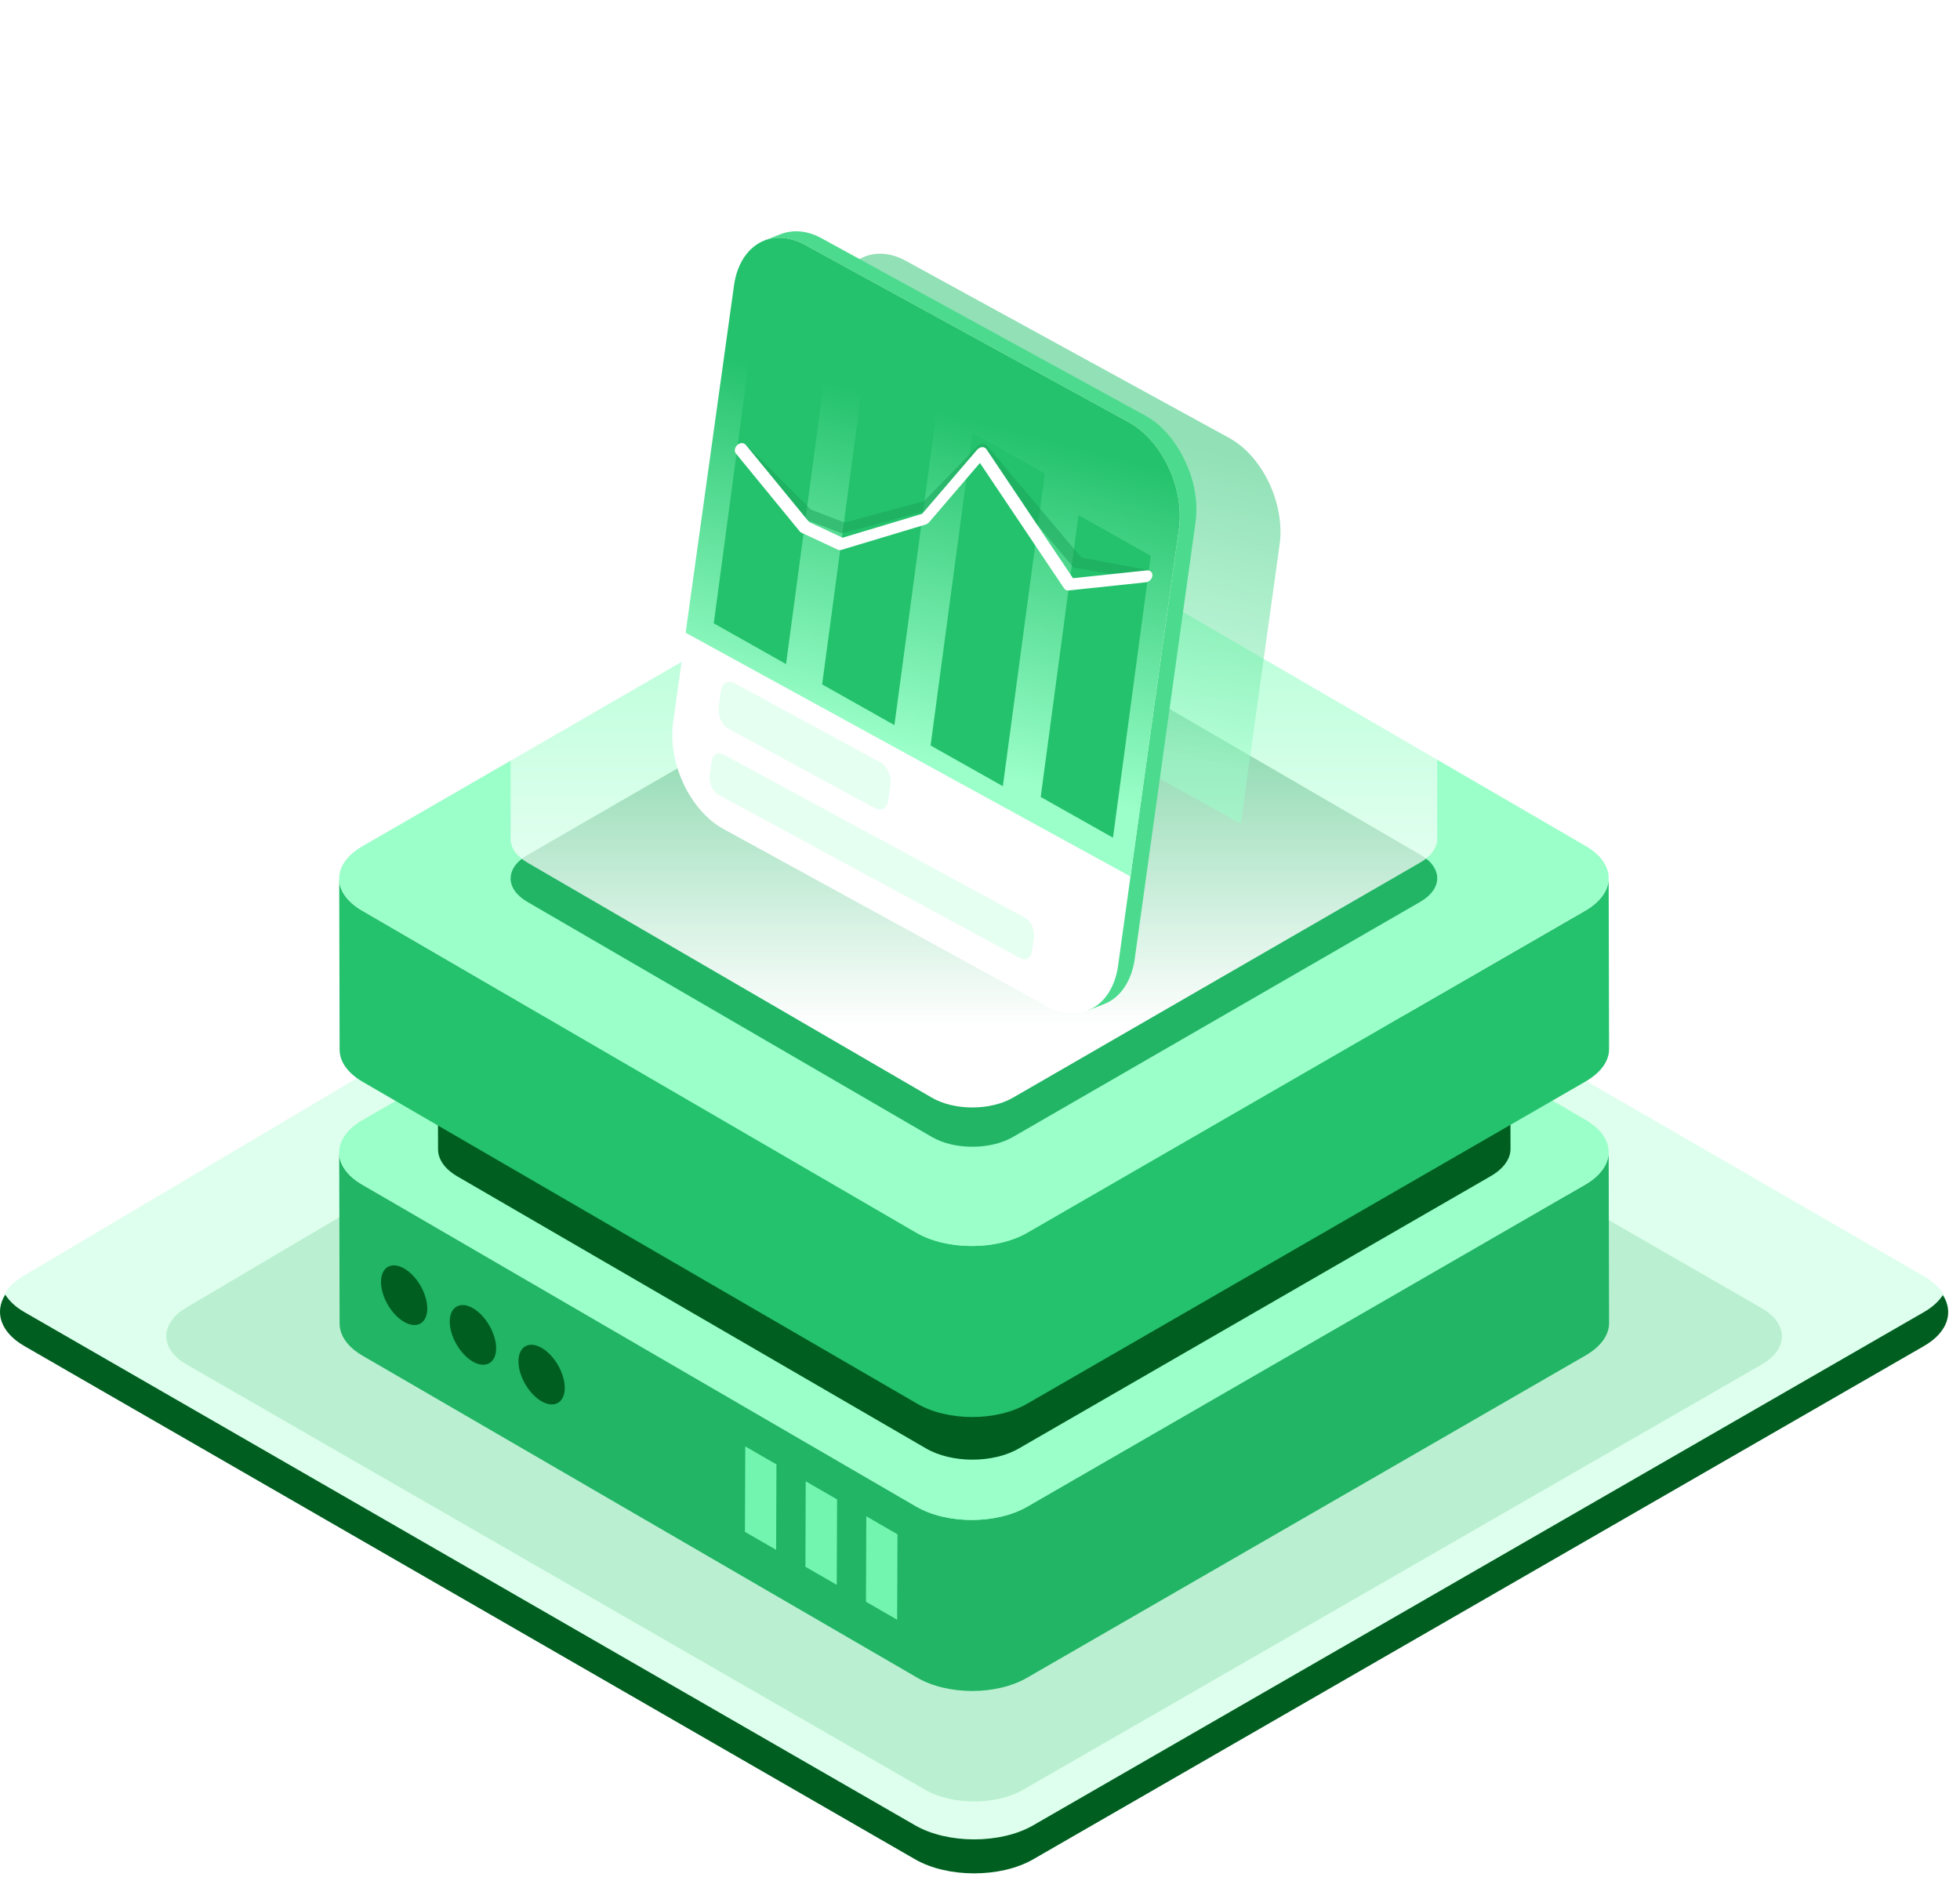 <svg width="141" height="135" viewBox="0 0 141 135" fill="none" xmlns="http://www.w3.org/2000/svg">
<path d="M64.942 54.274C67.259 52.902 71.061 52.88 73.394 54.226L138.401 91.804C140.734 93.153 140.734 95.358 138.401 96.705L74.321 133.749C71.99 135.096 68.172 135.096 65.84 133.749L1.757 96.705C-0.576 95.358 -0.587 93.131 1.73 91.757L64.942 54.274Z" fill="#DEFFED"/>
<path d="M138.408 94.383L74.32 131.307C71.99 132.652 68.171 132.652 65.838 131.307L1.749 94.383C1.119 94.02 0.671 93.591 0.381 93.133C-0.416 94.381 0.036 95.841 1.749 96.826L65.838 133.752C68.171 135.095 71.987 135.095 74.32 133.752L138.41 96.826C140.122 95.841 140.566 94.395 139.765 93.162C139.472 93.609 139.029 94.026 138.408 94.383Z" fill="#005F20"/>
<g opacity="0.3">
<g filter="url(#filter0_i_5052_24474)">
<path d="M65.818 59.104C67.74 57.971 70.893 57.952 72.828 59.065L126.739 90.105C128.673 91.22 128.673 93.041 126.739 94.153L73.596 124.753C71.663 125.865 68.497 125.865 66.563 124.753L13.418 94.153C11.484 93.041 11.474 91.201 13.396 90.066L65.818 59.104Z" fill="#64CE91"/>
</g>
</g>
<path d="M24.402 82.918L24.431 95.199C24.431 96.047 24.969 96.866 26.072 97.516L65.954 120.666C68.158 121.966 71.721 121.966 73.923 120.666L114.088 97.49C115.191 96.84 115.755 96.021 115.755 95.171L115.726 82.861C115.726 83.709 115.162 84.557 114.06 85.207L73.894 108.382C71.689 109.654 68.127 109.654 65.925 108.382L26.043 85.207C24.938 84.557 24.402 83.738 24.402 82.918Z" fill="#21B565"/>
<path d="M26.071 80.58C23.851 81.862 23.84 83.924 26.045 85.206L65.919 108.379C68.124 109.661 71.686 109.661 73.907 108.379L114.059 85.196C116.261 83.924 116.29 81.852 114.085 80.57L74.211 57.397C72.006 56.115 68.426 56.126 66.223 57.397L26.071 80.58Z" fill="#9BFFC9"/>
<path d="M55.857 105.342L55.834 111.489L53.59 110.194L53.613 104.047L55.857 105.342Z" fill="#72F5AF"/>
<path d="M60.219 107.859L60.196 114.006L57.941 112.706L57.962 106.557L60.219 107.859Z" fill="#72F5AF"/>
<path d="M64.564 110.37L64.541 116.517L62.297 115.222L62.32 109.072L64.564 110.37Z" fill="#72F5AF"/>
<path d="M38.969 96.962C39.892 97.495 40.63 98.79 40.628 99.848C40.625 100.896 39.879 101.333 38.956 100.8C38.033 100.267 37.292 98.972 37.297 97.924C37.302 96.866 38.046 96.429 38.969 96.962Z" fill="#005F20"/>
<path d="M34.021 94.104C34.944 94.637 35.695 95.937 35.693 96.998C35.69 98.046 34.934 98.475 34.011 97.945C33.1 97.419 32.349 96.117 32.352 95.069C32.354 94.008 33.111 93.576 34.021 94.104Z" fill="#005F20"/>
<path d="M29.079 91.251C30.003 91.784 30.741 93.079 30.738 94.137C30.736 95.185 29.99 95.622 29.069 95.089C28.146 94.556 27.405 93.261 27.41 92.213C27.413 91.155 28.159 90.718 29.079 91.251Z" fill="#005F20"/>
<path d="M31.488 72.289L31.512 82.664C31.512 83.379 31.964 84.073 32.898 84.622L66.591 104.178C68.453 105.275 71.461 105.275 73.325 104.178L107.255 84.598C108.186 84.05 108.665 83.355 108.665 82.64L108.641 72.242C108.641 72.957 108.163 73.675 107.232 74.224L73.302 93.803C71.44 94.877 68.432 94.877 66.567 93.803L32.874 74.224C31.943 73.672 31.488 72.981 31.488 72.289Z" fill="#005F20"/>
<path d="M24.402 63.212L24.431 75.492C24.431 76.34 24.969 77.159 26.072 77.809L65.954 100.959C68.158 102.259 71.721 102.259 73.923 100.959L114.088 77.783C115.191 77.133 115.755 76.314 115.755 75.464L115.726 63.154C115.726 64.002 115.162 64.85 114.06 65.5L73.894 88.675C71.689 89.947 68.127 89.947 65.925 88.675L26.043 65.5C24.938 64.85 24.402 64.031 24.402 63.212Z" fill="#24C26D"/>
<path d="M26.071 60.873C23.851 62.155 23.84 64.217 26.045 65.499L65.919 88.672C68.124 89.954 71.686 89.954 73.907 88.672L114.059 65.489C116.261 64.217 116.29 62.145 114.085 60.863L74.211 37.69C72.006 36.408 68.426 36.419 66.223 37.69L26.071 60.873Z" fill="#9BFFC9"/>
<path d="M37.955 61.498C36.335 62.434 36.327 63.939 37.936 64.875L67.04 81.789C68.65 82.725 71.25 82.725 72.87 81.789L102.177 64.87C103.784 63.942 103.804 62.428 102.195 61.492L73.091 44.578C71.481 43.642 68.868 43.65 67.261 44.578L37.955 61.498Z" fill="#21B565"/>
<path d="M103.393 0.518H36.734V60.358C36.729 60.969 37.13 61.581 37.936 62.049L67.04 78.963C68.649 79.899 71.249 79.899 72.869 78.963L102.176 62.043C102.98 61.581 103.385 60.969 103.39 60.361V0.518H103.393Z" fill="url(#paint0_linear_5052_24474)"/>
<path opacity="0.5" fill-rule="evenodd" clip-rule="evenodd" d="M92.082 38.951C92.073 39.042 92.061 39.132 92.048 39.225L89.261 59.231C89.121 59.169 88.98 59.099 88.838 59.019L57.289 41.474L60.052 21.64C60.277 20.104 61.02 19.023 62.028 18.536C62.096 18.503 62.165 18.474 62.234 18.446C62.288 18.425 62.343 18.406 62.399 18.389C62.675 18.3 62.968 18.252 63.273 18.25C63.882 18.243 64.535 18.413 65.196 18.78L88.446 31.515C90.788 32.811 92.376 36.095 92.082 38.951Z" fill="url(#paint1_linear_5052_24474)"/>
<path fill-rule="evenodd" clip-rule="evenodd" d="M82.923 38.814L77.82 72.63L78.256 72.683L79.445 72.221C80.748 71.708 81.432 70.35 81.624 69.03L85.999 37.611C86.001 37.606 86.001 37.602 86.001 37.598C86.274 35.672 85.695 33.668 84.637 32.06C84.067 31.193 83.317 30.399 82.396 29.9L59.15 17.166C58.244 16.651 57.18 16.46 56.185 16.835L55.136 17.244C54.608 17.443 54.446 17.602 54.449 17.634C54.944 22.248 83.617 34.083 82.923 38.814Z" fill="#4CDB8E"/>
<path fill-rule="evenodd" clip-rule="evenodd" d="M81.202 30.373L57.953 17.638C56.893 17.051 55.856 16.968 54.989 17.305C53.879 17.738 53.047 18.862 52.807 20.499L48.432 51.918C48.005 54.834 49.612 58.286 52.028 59.625L75.277 72.36C77.694 73.699 80 72.416 80.428 69.502L84.803 38.083C85.231 35.169 83.617 31.713 81.202 30.373Z" fill="white"/>
<path fill-rule="evenodd" clip-rule="evenodd" d="M81.202 30.373L57.953 17.638C56.894 17.051 55.857 16.968 54.99 17.305C53.879 17.738 53.048 18.862 52.808 20.499L49.324 45.517L81.327 63.049L84.804 38.084C85.232 35.168 83.618 31.713 81.202 30.373Z" fill="url(#paint2_linear_5052_24474)"/>
<path opacity="0.25" fill-rule="evenodd" clip-rule="evenodd" d="M51.858 49.722C51.936 49.138 52.377 48.882 52.841 49.148L63.363 54.857C63.827 55.125 64.139 55.815 64.059 56.399L63.906 57.554C63.827 58.138 63.387 58.394 62.923 58.127L52.401 52.419C51.937 52.151 51.625 51.461 51.703 50.877L51.858 49.722Z" fill="#9BFFC9"/>
<path opacity="0.25" fill-rule="evenodd" clip-rule="evenodd" d="M51.189 54.785C51.258 54.272 51.647 54.045 52.054 54.281C58.02 57.517 67.8 62.798 73.766 66.035C74.173 66.27 74.448 66.879 74.379 67.393L74.244 68.409C74.175 68.923 73.786 69.149 73.379 68.914C67.413 65.677 57.633 60.397 51.667 57.16C51.258 56.925 50.984 56.315 51.054 55.802L51.189 54.785Z" fill="#9BFFC9"/>
<path fill-rule="evenodd" clip-rule="evenodd" d="M77.588 37.055L74.867 57.33L80.067 60.26L82.787 39.984L77.588 37.055ZM62.793 22.092L59.144 49.231L64.343 52.16L67.992 25.021L62.793 22.092ZM69.965 31.131L75.165 34.061L72.144 56.555L66.945 53.626L69.965 31.131ZM54.068 24.564L59.267 27.493L56.547 47.769L51.348 44.839L54.068 24.564Z" fill="#24C26D"/>
<path opacity="0.5" fill-rule="evenodd" clip-rule="evenodd" d="M52.952 32.511C52.814 32.372 52.856 32.138 53.049 31.99C53.242 31.841 53.511 31.834 53.65 31.972L58.322 36.654L60.762 37.588L66.46 36.065L70.321 32.112C70.487 31.941 70.759 31.894 70.93 32.006C70.963 32.028 70.992 32.056 71.012 32.085L77.793 40.115L82.459 40.985C82.695 40.962 82.872 41.107 82.853 41.309C82.834 41.51 82.628 41.693 82.391 41.716L77.518 40.867C77.38 40.883 77.249 40.845 77.172 40.751L70.549 32.912L66.972 36.576L66.971 36.574C66.904 36.642 66.816 36.695 66.716 36.723L60.712 38.328C60.615 38.354 60.514 38.353 60.426 38.319L57.813 37.319C57.759 37.302 57.71 37.276 57.672 37.236L52.952 32.511Z" fill="#18A258"/>
<path fill-rule="evenodd" clip-rule="evenodd" d="M52.936 32.617C52.801 32.452 52.849 32.178 53.045 32.006C53.241 31.834 53.508 31.828 53.645 31.993L58.202 37.551L60.616 38.68L66.341 36.958L70.287 32.358C70.456 32.159 70.73 32.108 70.897 32.24C70.931 32.267 70.958 32.299 70.978 32.336L77.189 41.593L82.513 41.029C82.75 41.004 82.922 41.177 82.9 41.413C82.876 41.65 82.666 41.862 82.429 41.887L76.897 42.473C76.759 42.49 76.629 42.442 76.554 42.331L70.496 33.302L66.84 37.566L66.838 37.565C66.77 37.643 66.681 37.706 66.579 37.735L60.547 39.549C60.45 39.579 60.348 39.576 60.261 39.536L57.675 38.328C57.621 38.309 57.574 38.275 57.535 38.23L52.936 32.617Z" fill="white"/>
<defs>
<filter id="filter0_i_5052_24474" x="11.961" y="58.242" width="116.23" height="67.346" filterUnits="userSpaceOnUse" color-interpolation-filters="sRGB">
<feFlood flood-opacity="0" result="BackgroundImageFix"/>
<feBlend mode="normal" in="SourceGraphic" in2="BackgroundImageFix" result="shape"/>
<feColorMatrix in="SourceAlpha" type="matrix" values="0 0 0 0 0 0 0 0 0 0 0 0 0 0 0 0 0 0 127 0" result="hardAlpha"/>
<feOffset dy="4"/>
<feComposite in2="hardAlpha" operator="arithmetic" k2="-1" k3="1"/>
<feColorMatrix type="matrix" values="0 0 0 0 0.051 0 0 0 0 0.565 0 0 0 0 0.287 0 0 0 1 0"/>
<feBlend mode="normal" in2="shape" result="effect1_innerShadow_5052_24474"/>
</filter>
<linearGradient id="paint0_linear_5052_24474" x1="65.727" y1="73.843" x2="65.727" y2="8.058" gradientUnits="userSpaceOnUse">
<stop stop-color="white"/>
<stop offset="0.474" stop-color="white" stop-opacity="0.24"/>
<stop offset="1" stop-color="white" stop-opacity="0"/>
</linearGradient>
<linearGradient id="paint1_linear_5052_24474" x1="77.621" y1="29.889" x2="72.552" y2="51.255" gradientUnits="userSpaceOnUse">
<stop stop-color="#24C26D"/>
<stop offset="1" stop-color="#9BFFC9"/>
</linearGradient>
<linearGradient id="paint2_linear_5052_24474" x1="70.077" y1="30.155" x2="63.904" y2="53.847" gradientUnits="userSpaceOnUse">
<stop stop-color="#24C26D"/>
<stop offset="1" stop-color="#9BFFC9"/>
</linearGradient>
</defs>
</svg>
